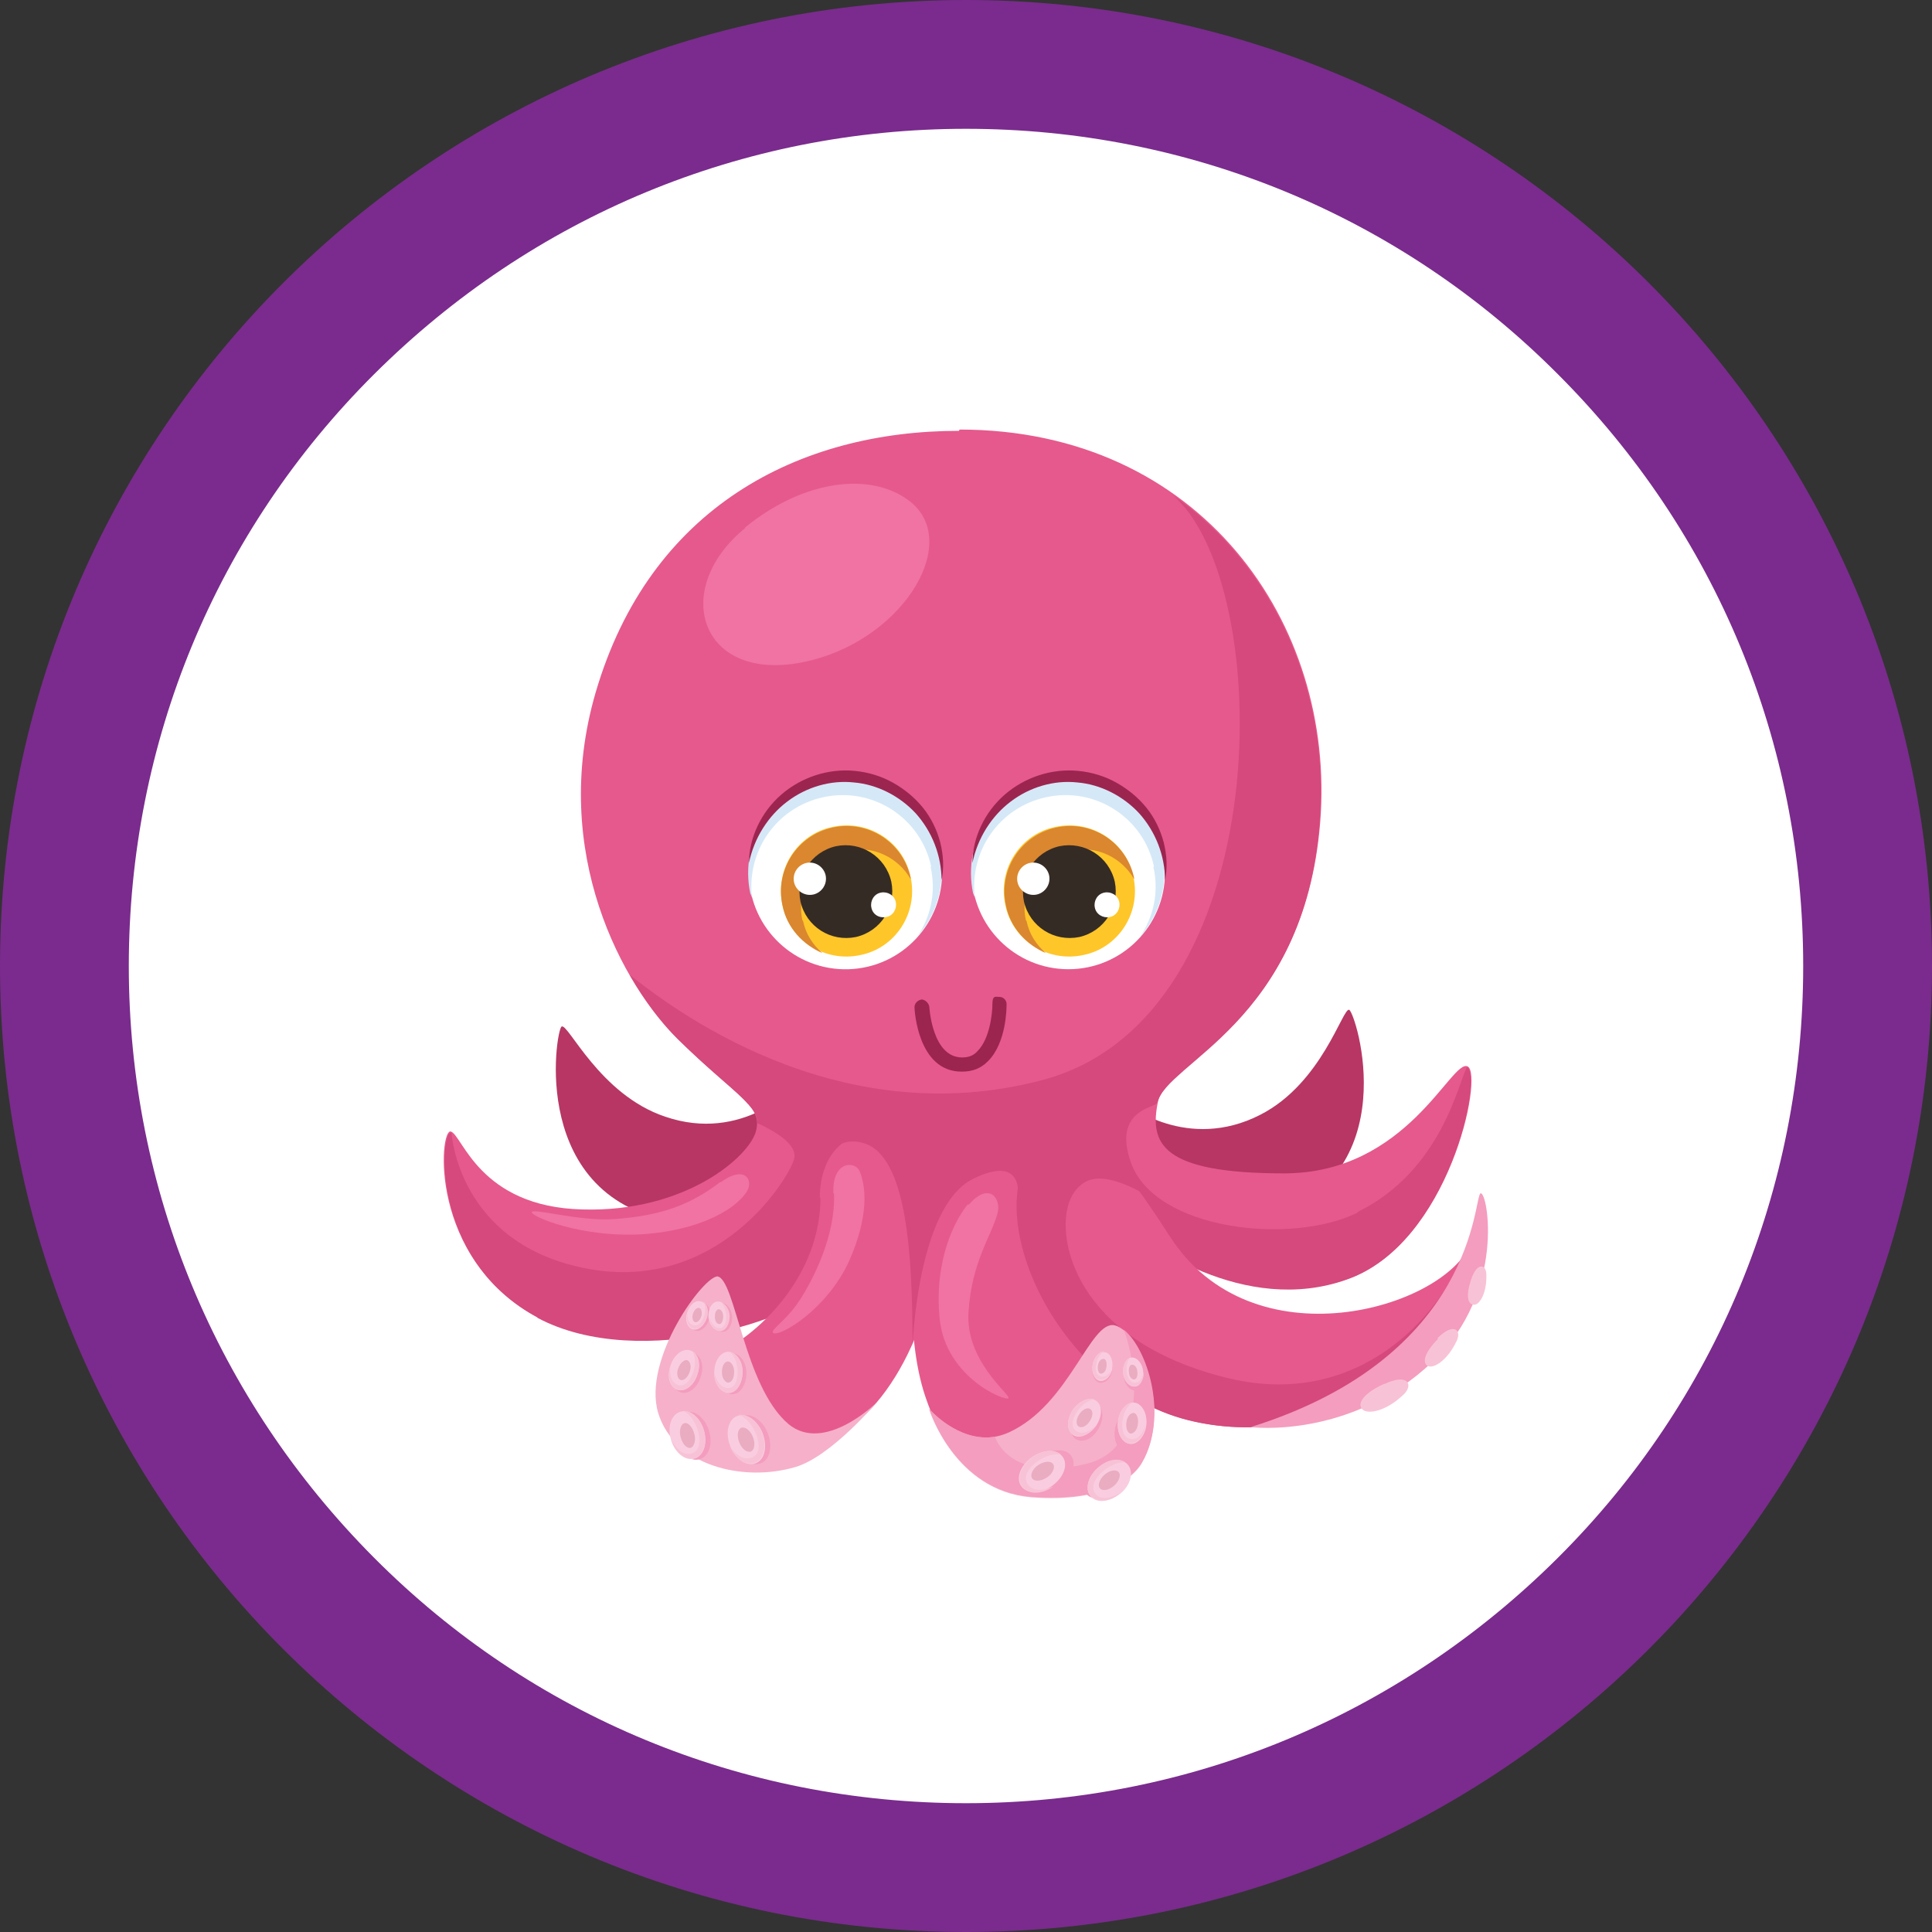 <?xml version="1.0" encoding="UTF-8"?>
<svg xmlns="http://www.w3.org/2000/svg" id="Layer_1" version="1.1" viewBox="0 0 300 300">
  <rect x="0" y="0" width="300" height="300" fill="#333333" stroke="none"/>
  <defs>
    <style>
      .st0 {
        fill: #f49dbe;
      }

      .st1 {
        fill: #f8c2d6;
      }

      .st2 {
        fill: #da872f;
      }

      .st3 {
        fill: #7a2b8d;
      }

      .st4 {
        fill: #352b25;
      }

      .st5 {
        fill: #f9cddf;
      }

      .st6 {
        fill: #fff;
      }

      .st7 {
        fill: #f073a3;
      }

      .st8 {
        fill: #eaacc1;
      }

      .st9 {
        fill: #e6598c;
      }

      .st10 {
        fill: #b73664;
      }

      .st11 {
        fill: #d5e8f7;
      }

      .st12 {
        fill: #d5497c;
      }

      .st13 {
        fill: #ffc62a;
      }

      .st14 {
        fill: #9c2550;
      }

      .st15 {
        fill: #f6b0ca;
      }
    </style>
  </defs>
  <path class="st6" d="M150,290c-77.2,0-140-62.8-140-140S72.8,10,150,10s140,62.8,140,140-62.8,140-140,140Z"></path>
  <path class="st3" d="M150,20c34.7,0,67.4,13.5,91.9,38.1,24.6,24.6,38.1,57.2,38.1,91.9s-13.5,67.4-38.1,91.9-57.2,38.1-91.9,38.1-67.4-13.5-91.9-38.1-38.1-57.2-38.1-91.9,13.5-67.4,38.1-91.9c24.6-24.5,57.2-38.1,91.9-38.1M150,0C67.2,0,0,67.2,0,150s67.2,150,150,150,150-67.2,150-150S232.8,0,150,0h0Z"></path>
  <g>
    <path class="st10" d="M123.4,168.7s-8.1,8.8-20.1,4.7c-10.2-3.4-15.1-14.6-16.1-14-.9.6-5.2,27,18.1,30.4,23.3,3.4,21.2-18.1,18.1-21.2Z"></path>
    <path class="st10" d="M175.1,171.5s9.3,7.4,20.6,1.6c9.6-4.9,12.8-16.7,13.8-16.3s9.2,25.9-13.3,32.8c-22.5,6.9-23.7-14.7-21.1-18.2Z"></path>
    <path class="st9" d="M148.9,66.9c-24.9,0-48,11.9-56.4,40.6-7.3,25,4.4,45.7,12.8,53.9,9.2,9,13.1,10.2,12.1,14.2-1,4-11,12.7-27,12.2-16-.4-18.6-11.6-20.4-12.1-1.8-.5-3.5,19.7,13.4,28.8,16,8.6,42.5,0,46.6-6.7,4-6.8,38.6-13.2,43.2-9,4.5,4.3,20.2,15.4,36,9.8,15.9-5.5,21.2-31.8,18.7-33-2.5-1.3-9.3,16.6-28.5,16.6s-20.9-4.7-19.6-11.1c1.3-6.3,22.7-12.4,25.2-43.4,2.5-31-18.7-61-56-61Z"></path>
    <path class="st12" d="M210.8,188.3c-10.4,5.1-31.5,2.7-35.2-7.8-2.9-8.2,3.9-8.5,4-9.2.3-1.6,1.9-3.1,4.1-5l-3.8-6-19.5,14.8s12.4,13.5,12.7,13.8c4.5,4.3,20.2,15.4,36,9.8,15.9-5.5,21.2-31.8,18.7-33-1.3,2.1-3.8,16-17,22.5Z"></path>
    <path class="st12" d="M83.4,204.6c16,8.6,42.5,0,46.6-6.7.2-.4.6-.8,1-1.2,1.2-1.9,6-10,6.3-11.4,2.5-11.2-9.8-15.1-9.8-15.1l-11.2-1.9v3.3c.9,1,1.3,1.8,1.3,2.8,2.2,1,6.4,3.2,5.7,5.6-.9,3.2-11.9,20.8-32.1,17-20.2-3.8-21.1-21.2-21.1-21.2l-.4.3c-1.5,2.4-1.7,20.2,13.8,28.5Z"></path>
    <g>
      <g>
        <circle class="st6" cx="165.9" cy="135.5" r="15"></circle>
        <g>
          <path class="st13" d="M176,136.2c1.2,5.5-2.3,11-7.8,12.1-5.5,1.2-11-2.3-12.1-7.8-1.2-5.5,2.3-11,7.8-12.1,5.5-1.2,11,2.3,12.1,7.8Z"></path>
          <path class="st2" d="M159.3,142.9c-1.1-4.9,2.1-9.8,7-10.8,4-.9,7.9,1.1,9.8,4.4,0,0,0-.2,0-.2-1.2-5.5-6.6-9-12.1-7.8-5.5,1.2-9,6.6-7.8,12.1.7,3.5,3.2,6.1,6.2,7.4-1.5-1.3-2.6-3-3-5Z"></path>
          <path class="st4" d="M173.1,136.9c.8,3.9-1.6,7.7-5.5,8.6-3.9.8-7.7-1.6-8.6-5.5-.8-3.9,1.6-7.7,5.5-8.6,3.9-.8,7.7,1.6,8.6,5.5Z"></path>
          <path class="st6" d="M162.9,135.9c.3,1.4-.6,2.7-1.9,3-1.4.3-2.7-.6-3-1.9-.3-1.4.6-2.7,1.9-3,1.4-.3,2.7.6,3,1.9Z"></path>
          <path class="st6" d="M173.8,140.1c.2,1-.4,2.1-1.5,2.3-1,.2-2.1-.4-2.3-1.5-.2-1,.4-2.1,1.5-2.3,1-.2,2.1.4,2.3,1.5Z"></path>
        </g>
        <path class="st11" d="M179.2,134.6c-1.6-7.6-9.1-12.5-16.8-10.8-7.3,1.6-12,8.5-11,15.8,0-.3-.2-.6-.3-.9-1.7-8.1,3.4-16.1,11.5-17.9,8.1-1.7,16.1,3.4,17.9,11.5,1,4.9-.4,9.7-3.5,13.2,2.1-3.1,3-6.9,2.1-10.9Z"></path>
        <path class="st14" d="M151,134c0-3.9,1.9-7.9,5-10.6,3.1-2.7,7.3-4.1,11.4-3.7,2.1.2,4.1.8,5.9,1.8,1.8,1,3.4,2.3,4.7,3.9,1.3,1.6,2.2,3.5,2.7,5.4.5,2,.6,4,.2,5.9,0-3.9-1.5-7.6-4-10.4-2.5-2.7-6-4.5-9.6-4.8-3.6-.4-7.4.7-10.4,3-2.9,2.2-5.1,5.6-5.9,9.5Z"></path>
      </g>
      <g>
        <circle class="st6" cx="131.3" cy="135.5" r="15" transform="translate(-4.2 4.2) rotate(-1.8)"></circle>
        <g>
          <path class="st13" d="M141.4,136.2c1.2,5.5-2.3,11-7.8,12.1-5.5,1.2-11-2.3-12.1-7.8-1.2-5.5,2.3-11,7.8-12.1,5.5-1.2,11,2.3,12.1,7.8Z"></path>
          <path class="st2" d="M124.6,142.9c-1.1-4.9,2.1-9.8,7-10.8,4-.9,7.9,1.1,9.8,4.4,0,0,0-.2,0-.2-1.2-5.5-6.6-9-12.1-7.8-5.5,1.2-9,6.6-7.8,12.1.7,3.5,3.2,6.1,6.2,7.4-1.5-1.3-2.6-3-3-5Z"></path>
          <path class="st4" d="M138.4,136.9c.8,3.9-1.6,7.7-5.5,8.6-3.9.8-7.7-1.6-8.6-5.5-.8-3.9,1.6-7.7,5.5-8.6,3.9-.8,7.7,1.6,8.6,5.5Z"></path>
          <path class="st6" d="M128.2,135.9c.3,1.4-.6,2.7-1.9,3-1.4.3-2.7-.6-3-1.9-.3-1.4.6-2.7,1.9-3,1.4-.3,2.7.6,3,1.9Z"></path>
          <path class="st6" d="M139.1,140.1c.2,1-.4,2.1-1.5,2.3s-2.1-.4-2.3-1.5c-.2-1,.4-2.1,1.5-2.3,1-.2,2.1.4,2.3,1.5Z"></path>
        </g>
        <path class="st11" d="M144.6,134.6c-1.6-7.6-9.1-12.5-16.8-10.8-7.3,1.6-12,8.5-11,15.8,0-.3-.2-.6-.3-.9-1.7-8.1,3.4-16.1,11.5-17.9s16.1,3.4,17.9,11.5c1,4.9-.4,9.7-3.5,13.2,2.1-3.1,3-6.9,2.1-10.9Z"></path>
        <path class="st14" d="M116.3,134c0-3.9,1.9-7.9,5-10.6,3.1-2.7,7.3-4.1,11.4-3.7,2.1.2,4.1.8,5.9,1.8,1.8,1,3.4,2.3,4.7,3.9,1.3,1.6,2.2,3.5,2.7,5.4.5,2,.6,4,.2,5.9,0-3.9-1.5-7.6-4-10.4-2.5-2.7-6-4.5-9.6-4.8-3.6-.4-7.4.7-10.4,3-2.9,2.2-5.1,5.6-5.9,9.5Z"></path>
      </g>
    </g>
    <path class="st9" d="M127.4,186c0,10.7-7.6,19.8-15.6,24.1-7.7,4.1,2,10.8,11.5,13.4,9.5,2.6,19.4-11.5,21.8-26.3,2.1-12.4-3.5-18.7-9-20.6-4.1-1.4-8.8,2.2-8.8,9.4Z"></path>
    <path class="st9" d="M143.7,185.8c-2.2,6.4-3.3,21.4,0,31.1,4.6,13.8,13.2,13.5,22.7,10,9.5-3.5,4.4-10.9,2.9-15.9-1.5-5-5-25.1-4.1-29.6.9-4.5-17.3-7.6-21.4,4.4Z"></path>
    <path class="st9" d="M184.5,220.5c22.5,5.7,47.7-11.2,43.9-27.4-4.2,10.1-34,18.9-46.8-1.2-10.4-16.2-14.8-18.4-18.9-15.4-12.1,8.7.3,38.6,21.8,44Z"></path>
    <path class="st12" d="M227.9,194c-.3.5-.7,1.1-1.1,1.6-3,7.8-15.3,23.4-36.1,18.4-19-4.6-24.8-15.8-25.2-23-.3-5.6,2.5-7.6,4.2-7.9,3.7-.7,9.1,3,9.1,3l-5.7-7.9c-4.6-3.9-7.9-3.6-10.5-1.7-12.1,8.7.3,38.6,21.8,44,20.5,5.2,43.3-8.4,44.2-23.1-.3-1.7-.5-2.9-.8-3.4Z"></path>
    <path class="st15" d="M111.5,198.2c-2.1-.3-11.8,12.8-9.3,21.2,2.5,8.2,13.2,10.8,21.3,8.4,5.5-1.6,12.6-10,12.6-10,0,0-8.1,8-13.7,3.3-6.9-5.9-8.2-22.5-11-22.9Z"></path>
    <path class="st15" d="M144.3,218.9s3.9,12.6,15.8,13.6c11.6.9,16-3.2,17.2-5.3,4.6-7.9,0-20.3-4.2-21.4-3.8-.9-7,12.3-16.4,16.6-6.7,3.1-12.4-3.6-12.4-3.6Z"></path>
    <path class="st0" d="M174.5,206.5c1.9,4.8,4,18.4-5.8,20.8-12.1,3-14.2-4.2-14.2-4.2-5.7.9-10.2-4.3-10.2-4.3,0,0,3.9,12.6,15.8,13.6,11.6.9,16-3.2,17.2-5.3,4.2-7.1.9-17.8-2.9-20.7Z"></path>
    <path class="st0" d="M194.2,221.6s15.5,2,28.3-10.2c11.4-10.8,8.5-26.5,7.4-26.1-1.1.4-.5,25.3-35.7,36.3Z"></path>
    <path class="st14" d="M149.3,166.4c-6.8,0-7.3-9.6-7.3-10,0-.6.5-1.1,1.1-1.2.5,0,1.1.5,1.2,1.1,0,0,.4,7.9,5.1,7.9,1,0,1.8-.3,2.4-1,1.9-1.9,2.3-5.9,2.3-7.3s.5-1.1,1.1-1.1,1.1.5,1.1,1.1,0,6-2.9,8.9c-1.1,1.1-2.4,1.6-4,1.6Z"></path>
    <g>
      <path class="st0" d="M110.1,222.2c.6,2,0,4-1.5,4.4-1.4.4-3-.9-3.6-2.9s0-4,1.5-4.4c1.4-.4,3,.9,3.6,2.9Z"></path>
      <path class="st5" d="M109.3,222.1c.6,2,0,4-1.5,4.4-1.4.4-3-.9-3.6-2.9-.6-2,0-4,1.5-4.4,1.4-.4,3,.9,3.6,2.9Z"></path>
      <path class="st8" d="M107.8,222.6c.3,1,0,2-.5,2.2-.6.2-1.3-.5-1.6-1.6-.3-1,0-2,.5-2.2.6-.2,1.3.5,1.6,1.6Z"></path>
      <path class="st1" d="M107.8,226.5c1.4-.4,2.1-2.4,1.5-4.4-.5-1.8-1.9-3.1-3.2-3,2.2,1,3.5,5.6,1.5,6.5-2,.9-3.4-2.1-3.4-2.1.6,2,2.2,3.3,3.6,2.9Z"></path>
      <path class="st0" d="M108.8,213.8c-.5,1.7-1.9,2.8-3.1,2.4s-1.7-2-1.1-3.7c.5-1.7,1.9-2.8,3.1-2.4,1.2.4,1.7,2,1.1,3.7Z"></path>
      <path class="st5" d="M108.3,213.4c-.5,1.7-1.9,2.8-3.1,2.4s-1.7-2-1.1-3.7c.5-1.7,1.9-2.8,3.1-2.4,1.2.4,1.7,2,1.1,3.7Z"></path>
      <path class="st8" d="M107.1,213c-.3.9-.9,1.4-1.4,1.3-.5-.2-.7-1-.4-1.8s.9-1.4,1.4-1.3c.5.2.7,1,.4,1.8Z"></path>
      <path class="st1" d="M105.2,215.8c1.2.4,2.5-.7,3.1-2.4.5-1.5.1-3-.8-3.6,1.1,1.7-.2,5.6-2,5.3-1.8-.3-1.4-3-1.4-3-.5,1.7,0,3.4,1.1,3.7Z"></path>
      <path class="st0" d="M115.9,213.2c0,1.8-.9,3.2-2.1,3.3-1.2,0-2.3-1.3-2.3-3.1,0-1.8.9-3.2,2.1-3.3,1.2,0,2.3,1.3,2.3,3.1Z"></path>
      <path class="st5" d="M115.3,213c0,1.8-.9,3.2-2.1,3.3-1.2,0-2.3-1.3-2.3-3.1,0-1.8.9-3.2,2.1-3.3,1.2,0,2.3,1.3,2.3,3.1Z"></path>
      <path class="st8" d="M114,213c0,.9-.3,1.6-.9,1.7-.5,0-1-.7-1-1.6,0-.9.3-1.6.9-1.7.5,0,1,.7,1,1.6Z"></path>
      <path class="st1" d="M113.2,216.3c1.2,0,2.1-1.5,2.1-3.3,0-1.6-.9-2.9-2-3.1,1.6,1.3,1.7,5.3,0,5.6-1.8.3-2.4-2.4-2.4-2.4,0,1.8,1.1,3.2,2.3,3.1Z"></path>
      <path class="st0" d="M110.1,204.9c-.4,1.2-1.3,2-2.2,1.7-.8-.3-1.2-1.4-.8-2.6.4-1.2,1.3-2,2.2-1.7.8.3,1.2,1.4.8,2.6Z"></path>
      <path class="st5" d="M109.7,204.7c-.4,1.2-1.3,2-2.2,1.7-.8-.3-1.2-1.4-.8-2.6.4-1.2,1.3-2,2.2-1.7s1.2,1.4.8,2.6Z"></path>
      <path class="st8" d="M108.9,204.4c-.2.6-.6,1-1,.9-.3-.1-.5-.7-.3-1.3.2-.6.6-1,1-.9.3.1.5.7.3,1.3Z"></path>
      <path class="st1" d="M107.6,206.3c.8.3,1.8-.5,2.2-1.7.3-1.1,0-2.1-.6-2.5.8,1.2-.1,3.9-1.4,3.7-1.3-.2-1-2.1-1-2.1-.4,1.2,0,2.4.8,2.6Z"></path>
      <path class="st0" d="M113.7,204.5c0,1.3-.6,2.3-1.5,2.3-.9,0-1.6-1-1.7-2.2,0-1.3.6-2.3,1.5-2.3.9,0,1.6,1,1.7,2.2Z"></path>
      <path class="st5" d="M113.2,204.3c0,1.3-.6,2.3-1.5,2.3-.9,0-1.6-1-1.7-2.2,0-1.3.6-2.3,1.5-2.3.9,0,1.6,1,1.7,2.2Z"></path>
      <path class="st8" d="M112.3,204.4c0,.6-.2,1.2-.6,1.2-.4,0-.7-.5-.7-1.1s.2-1.2.6-1.2c.4,0,.7.5.7,1.1Z"></path>
      <path class="st1" d="M111.8,206.7c.9,0,1.5-1.1,1.5-2.3,0-1.1-.7-2-1.4-2.2,1.1.9,1.2,3.8,0,4-1.3.2-1.7-1.7-1.7-1.7,0,1.3.8,2.2,1.7,2.2Z"></path>
      <path class="st0" d="M119.2,222.5c.8,2,.4,4.1-1,4.7-1.4.6-3.2-.6-4-2.6-.8-2-.4-4.1,1-4.7,1.4-.6,3.2.6,4,2.6Z"></path>
      <path class="st5" d="M118.4,222.5c.8,2,.4,4.1-1,4.7-1.4.6-3.2-.6-4-2.6s-.4-4.1,1-4.7c1.4-.6,3.2.6,4,2.6Z"></path>
      <path class="st8" d="M116.9,223.1c.4,1,.3,2-.3,2.3-.6.2-1.4-.4-1.8-1.4s-.3-2,.3-2.3c.6-.2,1.4.4,1.8,1.4Z"></path>
      <path class="st1" d="M117.3,227.1c1.4-.6,1.8-2.7,1-4.7-.7-1.8-2.3-2.9-3.6-2.7,2.4.8,4.2,5.4,2.3,6.5-2,1.1-3.7-1.7-3.7-1.7.8,2,2.6,3.2,4,2.6Z"></path>
    </g>
    <g>
      <path class="st0" d="M169.8,227.5c-1.6,1.4-2.1,3.4-1.1,4.5,1,1.1,3,.8,4.6-.5,1.6-1.4,2.1-3.4,1.1-4.5-1-1.1-3-.8-4.6.5Z"></path>
      <path class="st5" d="M170.5,227.9c-1.6,1.4-2.1,3.4-1.1,4.5,1,1.1,3,.8,4.6-.5s2.1-3.4,1.1-4.5c-1-1.1-3-.8-4.6.5Z"></path>
      <path class="st8" d="M171.5,229c-.8.7-1.1,1.7-.7,2.1.4.5,1.4.3,2.2-.4.8-.7,1.1-1.7.7-2.1-.4-.5-1.4-.3-2.2.4Z"></path>
      <path class="st1" d="M169.4,232.4c-1-1.1-.5-3.1,1.1-4.5,1.4-1.3,3.2-1.6,4.3-.8-2.4-.3-6,2.9-4.8,4.7,1.2,1.8,4,0,4,0-1.6,1.4-3.6,1.6-4.6.5Z"></path>
      <path class="st0" d="M173.1,222.1c-.2,1.8.6,3.3,1.8,3.5,1.2.2,2.4-1.2,2.6-2.9.2-1.8-.6-3.3-1.8-3.5-1.2-.2-2.4,1.2-2.6,2.9Z"></path>
      <path class="st5" d="M173.6,220.7c-.2,1.8.6,3.3,1.8,3.5,1.2.2,2.4-1.2,2.6-2.9s-.6-3.3-1.8-3.5c-1.2-.2-2.4,1.2-2.6,2.9Z"></path>
      <path class="st8" d="M174.9,220.9c-.1.9.2,1.7.7,1.7.5,0,1-.6,1.1-1.5.1-.9-.2-1.7-.7-1.7-.5,0-1,.6-1.1,1.5Z"></path>
      <path class="st1" d="M175.4,224.2c-1.2-.2-2-1.7-1.8-3.5.2-1.6,1.2-2.8,2.2-2.9-1.7,1.1-2.2,5.1-.4,5.6,1.8.5,2.5-2.2,2.5-2.2-.2,1.8-1.4,3.1-2.6,2.9Z"></path>
      <path class="st0" d="M170.6,221.8c.9-1.5.7-3.3-.3-3.9-1.1-.6-2.6.1-3.5,1.7-.9,1.5-.7,3.3.3,3.9,1.1.6,2.6-.1,3.5-1.7Z"></path>
      <path class="st5" d="M166.6,218.9c-1,1.5-1,3.2,0,3.9s2.6,0,3.6-1.4c1-1.5,1-3.2,0-3.9s-2.6,0-3.6,1.4Z"></path>
      <path class="st8" d="M167.6,219.6c-.5.7-.6,1.6-.1,1.9.4.3,1.2,0,1.7-.8.5-.7.6-1.6.1-1.9-.4-.3-1.2,0-1.7.8Z"></path>
      <path class="st1" d="M166.6,222.8c-1-.7-1-2.4,0-3.9.9-1.3,2.3-1.9,3.3-1.6-2,.2-4.3,3.6-2.9,4.8,1.4,1.2,3.2-.8,3.2-.8-1,1.5-2.6,2.1-3.6,1.4Z"></path>
      <path class="st0" d="M174.5,213.8c.1,1.2,1,2.2,1.8,2.1.9,0,1.4-1.2,1.3-2.4-.1-1.2-1-2.2-1.8-2.1-.9,0-1.4,1.2-1.3,2.4Z"></path>
      <path class="st5" d="M174.4,213.2c.1,1.2,1,2.2,1.8,2.1.9,0,1.4-1.2,1.3-2.4s-1-2.2-1.8-2.1-1.4,1.2-1.3,2.4Z"></path>
      <path class="st8" d="M175.3,213.1c0,.6.4,1.1.8,1.1s.6-.6.5-1.2c0-.6-.4-1.1-.8-1.1-.4,0-.6.6-.5,1.2Z"></path>
      <path class="st1" d="M176.2,215.3c-.9,0-1.7-.8-1.8-2.1-.1-1.1.3-2.1,1.1-2.4-1,1.1-.6,3.9.7,3.9,1.3,0,1.4-1.9,1.4-1.9.1,1.2-.4,2.3-1.3,2.4Z"></path>
      <path class="st0" d="M169.7,212.1c-.3,1.2.2,2.4,1,2.6.8.2,1.8-.6,2-1.8s-.2-2.4-1-2.6c-.8-.2-1.8.6-2,1.8Z"></path>
      <path class="st5" d="M169.7,211.8c-.3,1.2.2,2.4,1,2.6.8.2,1.8-.6,2-1.8s-.2-2.4-1-2.6c-.8-.2-1.8.6-2,1.8Z"></path>
      <path class="st8" d="M170.5,212c-.1.6,0,1.2.4,1.3.4,0,.8-.3.9-1,.1-.6,0-1.2-.4-1.3-.4,0-.8.3-.9,1Z"></path>
      <path class="st1" d="M170.7,214.3c-.8-.2-1.3-1.3-1-2.6.3-1.1,1-1.9,1.8-1.9-1.3.7-1.9,3.4-.7,3.9,1.2.5,2-1.3,2-1.3-.3,1.2-1.2,2-2,1.8Z"></path>
      <path class="st0" d="M164.9,230.6c1.7-1.3,2.3-3.4,1.4-4.6-.9-1.2-3.1-1-4.8.3-1.7,1.3-2.3,3.4-1.4,4.6.9,1.2,3.1,1,4.8-.3Z"></path>
      <path class="st5" d="M160.2,226.3c-1.8,1.3-2.5,3.3-1.6,4.5.9,1.2,3,1.2,4.8-.1,1.8-1.3,2.5-3.3,1.6-4.5s-3-1.2-4.8.1Z"></path>
      <path class="st8" d="M161.2,227.5c-.9.6-1.3,1.6-.9,2.1s1.4.4,2.3-.2c.9-.6,1.3-1.6.9-2.1s-1.4-.4-2.3.2Z"></path>
      <path class="st1" d="M158.7,230.8c-.9-1.2-.2-3.2,1.6-4.5,1.6-1.2,3.5-1.3,4.5-.4-2.4-.6-6.4,2.4-5.3,4.4,1.1,2,4.1.5,4.1.5-1.8,1.3-3.9,1.3-4.8.1Z"></path>
    </g>
    <path class="st12" d="M179.7,171.3c1.3-6.3,22.7-12.4,25.2-43.4,1.6-20.1-6.7-39.8-22.9-51.1,16.1,13.4,16.8,81.1-20.1,90.9-32.4,8.6-58.2-11.7-64.1-16.3,2.4,4.2,5.1,7.6,7.5,10,5.5,5.4,9.1,8,10.9,10.1l2.2.7c25,9.9,61,0,61.2-1Z"></path>
    <path class="st12" d="M125.8,185.9s1.5-10.4,8.3-8.4c6.8,2,7.6,17.6,7.6,31.6,0,0,.7-21.6,9.3-26,8.6-4.3,7,3.5,7,3.5l9.6-8.3s1.4-4.9,0-6.2c-1.4-1.3-7-1.7-7-1.7,0,0-29.1,5.5-34.7,1.3,0,0-4.9,6.4,0,14.2Z"></path>
    <path class="st7" d="M115.7,82c-12,9.8-6.7,24.9,10.4,20.5,14.5-3.7,23.3-18.6,15-24.8-5.9-4.4-16.2-3.3-25.4,4.2Z"></path>
    <path class="st7" d="M111.9,183.5c-4.7,3.6-9.3,5.3-16.6,5.8-5.4.4-13.1-1.9-12.7-1,.4.9,9.6,4.5,19.7,3.1,9.6-1.3,13.7-5.5,14-7.2.3-1.8-1.5-2.8-4.4-.6Z"></path>
    <path class="st7" d="M129.5,185.3c.3,6.4-3.2,13.4-5.4,16.7-2.1,3.2-4.7,4.6-4,5,1,.6,8.4-3.7,11.8-11.3,3-6.8,2.6-11.4,1.6-13.8-.7-1.7-4.3-1.7-4.1,3.4Z"></path>
    <path class="st7" d="M150.3,187c-1.8,2.1-5.3,8.4-4.4,17.7.9,9.3,10.4,13,10.7,12.4.3-.6-6.8-5.8-6.2-13.5.5-7.7,3.6-11.8,4.5-15.2.6-2.3-1.3-5-4.5-1.3Z"></path>
    <path class="st1" d="M223.3,207.9c-2.1,2.1-2.5,3.7-1.6,4.2.9.5,3.1-.9,4.5-3.9.8-1.7-.5-2.9-3-.4Z"></path>
    <path class="st1" d="M214.9,214.9c-3.1,1.4-4.2,3-3.4,3.9.8.9,3.7.4,6.5-2.3,1.5-1.5.6-3.3-3-1.6Z"></path>
    <path class="st1" d="M228.4,198.8c-.8,2.4-.5,3.8.5,3.8.9,0,2-1.9,1.9-4.7,0-1.6-1.5-2-2.4.9Z"></path>
  </g>
</svg>
